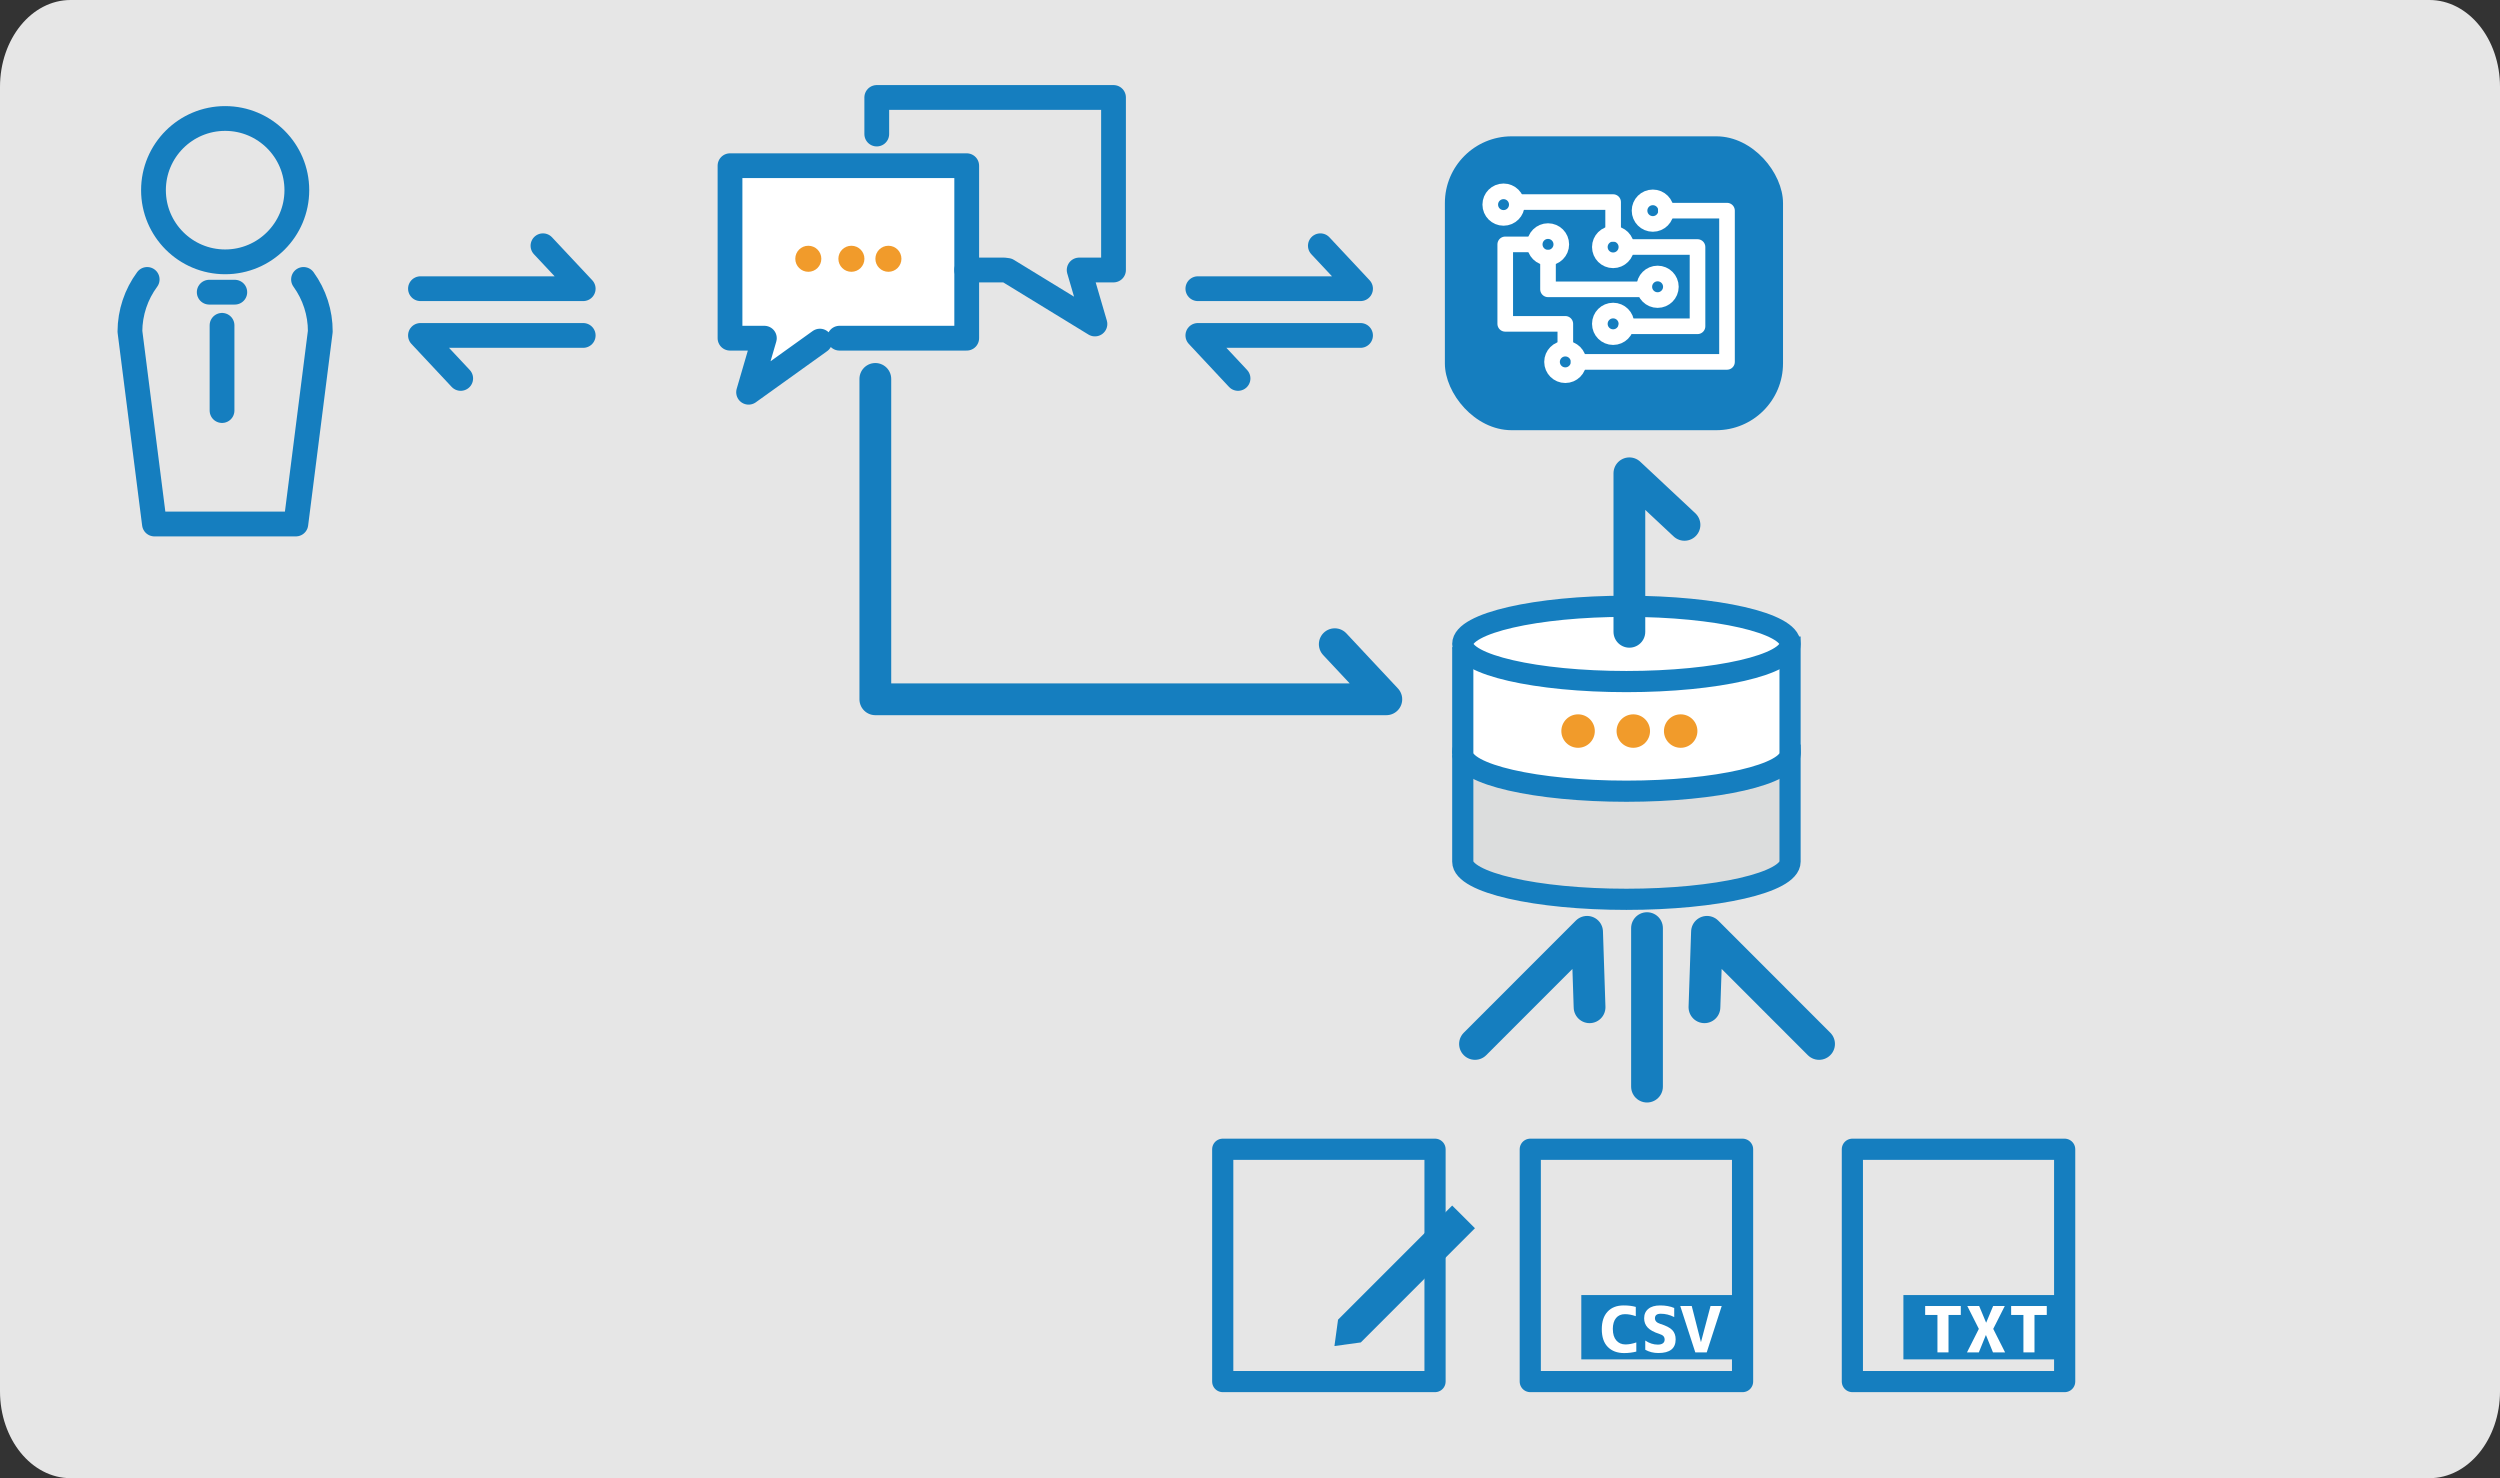 <?xml version="1.0" encoding="UTF-8"?><svg id="_レイヤー_2" xmlns="http://www.w3.org/2000/svg" viewBox="0 0 472.22 279.22"><rect x="0" y="0" width="472.22" height="279.22" fill="#333333" stroke="none"/><defs><style>.cls-1{stroke-width:6px;}.cls-1,.cls-2,.cls-3,.cls-4,.cls-5,.cls-6,.cls-7{stroke:#157ebf;}.cls-1,.cls-3,.cls-8,.cls-6{stroke-linecap:round;}.cls-1,.cls-3,.cls-8,.cls-6,.cls-7{stroke-linejoin:round;}.cls-1,.cls-3,.cls-8,.cls-7{fill:none;}.cls-2,.cls-4,.cls-9,.cls-6{fill:#fff;}.cls-2,.cls-4,.cls-5{stroke-miterlimit:10;}.cls-2,.cls-4,.cls-5,.cls-7{stroke-width:4px;}.cls-10{fill:#f19b2b;}.cls-10,.cls-11,.cls-9,.cls-12{stroke-width:0px;}.cls-3,.cls-6{stroke-width:4.68px;}.cls-8{stroke:#fff;stroke-width:2.95px;}.cls-11{fill:#e6e6e6;}.cls-4,.cls-5{fill-rule:evenodd;}.cls-5{fill:#dcdddd;}.cls-12{fill:#157ebf;}</style></defs><g id="_レイヤー_1-2"><path class="cls-11" d="M13.34,0h445.54c7.37,0,13.34,7.35,13.34,16.42v246.37c0,9.07-5.97,16.42-13.34,16.42H13.34c-7.37,0-13.34-7.35-13.34-16.42V16.42C0,7.35,5.97,0,13.34,0Z"/><circle class="cls-3" cx="42.53" cy="35.92" r="13.54"/><path class="cls-3" d="M57.33,52.78c2.07,2.86,3.18,6.3,3.17,9.82l-4.62,36.38h-26.71l-4.63-36.38c.02-3.54,1.16-6.98,3.26-9.82"/><line class="cls-3" x1="39.52" y1="55.19" x2="44.35" y2="55.19"/><line class="cls-3" x1="41.94" y1="61.45" x2="41.94" y2="77.55"/><polyline class="cls-3" points="79.42 54.53 110.16 54.53 102.56 46.42"/><polyline class="cls-1" points="252.12 121.68 261.86 132.09 165.34 132.09 165.34 71.57"/><polyline class="cls-3" points="110.16 63.36 79.42 63.36 87.02 71.48"/><polyline class="cls-3" points="226.26 54.53 256.99 54.53 249.4 46.42"/><polyline class="cls-3" points="256.99 63.36 226.26 63.36 233.85 71.48"/><polyline class="cls-6" points="158.57 63.88 182.6 63.88 182.6 31.3 137.89 31.3 137.89 63.88 144.38 63.88 141.4 74.09 154.87 64.43"/><polyline class="cls-3" points="165.61 25.32 165.61 18.41 210.33 18.41 210.33 51 203.84 51 206.82 61.2 190.29 51.08 189.65 51 182.6 51"/><rect class="cls-12" x="272.92" y="25.75" width="63.87" height="55.51" rx="12.61" ry="12.61"/><polyline class="cls-8" points="286.65 38.17 304.7 38.17 304.7 44.15"/><circle class="cls-8" cx="284" cy="38.65" r="2.51"/><circle class="cls-8" cx="295.67" cy="68.36" r="2.51"/><circle class="cls-8" cx="304.7" cy="46.66" r="2.51"/><circle class="cls-8" cx="312.2" cy="39.79" r="2.51"/><circle class="cls-8" cx="304.7" cy="61.17" r="2.51"/><polyline class="cls-8" points="310.45 54.65 292.4 54.65 292.4 48.67"/><circle class="cls-8" cx="313.1" cy="54.17" r="2.51"/><circle class="cls-8" cx="292.4" cy="46.16" r="2.51"/><polyline class="cls-8" points="307.48 46.66 320.64 46.66 320.64 61.63 307.22 61.63"/><polyline class="cls-8" points="288.82 46.16 284.32 46.16 284.32 61.17 295.67 61.17 295.67 65.14"/><polyline class="cls-8" points="298.18 68.36 326.21 68.36 326.21 39.79 314.66 39.79"/><path class="cls-5" d="M276.3,142.65v20.11c0,3.93,13.84,7.11,30.91,7.11s30.91-3.18,30.91-7.11v-20.11h-61.82Z"/><ellipse class="cls-2" cx="307.21" cy="142.05" rx="30.91" ry="7.11"/><path class="cls-4" d="M276.3,122.23v20.11c0,3.93,13.84,7.11,30.91,7.11s30.91-3.18,30.91-7.11v-20.11h-61.82Z"/><ellipse class="cls-2" cx="307.21" cy="121.63" rx="30.91" ry="7.11"/><polyline class="cls-1" points="307.77 119.34 307.77 89.4 318.18 99.14"/><line class="cls-1" x1="311.1" y1="205.25" x2="311.1" y2="175.31"/><polyline class="cls-1" points="278.61 197.19 299.78 176.01 300.25 190.26"/><polyline class="cls-1" points="343.6 197.19 322.43 176.01 321.95 190.26"/><circle class="cls-10" cx="152.68" cy="48.88" r="2.46"/><circle class="cls-10" cx="160.82" cy="48.88" r="2.46"/><circle class="cls-10" cx="167.81" cy="48.88" r="2.46"/><circle class="cls-10" cx="298.08" cy="138.09" r="3.16"/><circle class="cls-10" cx="308.51" cy="138.09" r="3.16"/><circle class="cls-10" cx="317.46" cy="138.09" r="3.16"/><rect class="cls-7" x="289.05" y="217.08" width="40.1" height="43.88"/><rect class="cls-12" x="298.69" y="244.62" width="30.5" height="12.15"/><path class="cls-9" d="M304.65,251.07c0,.91.22,1.62.65,2.12.43.5,1.01.76,1.73.76.63,0,1.32-.13,2.05-.38v1.73c-.73.18-1.49.28-2.29.28-1.31,0-2.34-.39-3.1-1.16s-1.13-1.89-1.13-3.34.36-2.53,1.09-3.32,1.74-1.18,3.05-1.18c.84,0,1.6.09,2.28.28v1.75c-.74-.26-1.42-.38-2.04-.38-.72,0-1.28.24-1.69.73-.4.49-.61,1.2-.61,2.12Z"/><path class="cls-9" d="M316.22,248.77c-.83-.42-1.67-.62-2.52-.62-.74,0-1.1.29-1.1.86,0,.48.32.83.97,1.04,1.1.34,1.87.73,2.3,1.18.43.45.64,1.04.64,1.76,0,1.72-1.09,2.58-3.26,2.58-.93,0-1.76-.21-2.48-.62v-1.74c.75.51,1.54.77,2.36.77.42,0,.75-.08.97-.25.22-.16.33-.4.33-.7,0-.26-.08-.48-.23-.65-.15-.17-.42-.31-.79-.43-1.01-.32-1.74-.72-2.18-1.19-.45-.48-.67-1.06-.67-1.75,0-.75.26-1.35.79-1.78.52-.44,1.27-.65,2.25-.65s1.9.16,2.64.48v1.72Z"/><path class="cls-9" d="M319.55,246.69l1.73,6.8h.02l1.8-6.8h2.11l-2.83,8.76h-2.16l-2.84-8.76h2.17Z"/><rect class="cls-7" x="349.89" y="217.08" width="40.1" height="43.88"/><rect class="cls-12" x="359.53" y="244.62" width="30.5" height="12.15"/><path class="cls-9" d="M370.37,246.69v1.69h-2.32v7.07h-2.09v-7.07h-2.32v-1.69h6.72Z"/><path class="cls-9" d="M375.12,252.19h-.02l-1.32,3.26h-2.24l2.24-4.44-2.18-4.32h2.24l1.31,3.14h.02l1.31-3.14h2.2l-2.18,4.32,2.24,4.44h-2.29l-1.32-3.26Z"/><path class="cls-9" d="M386.61,246.69v1.69h-2.32v7.07h-2.09v-7.07h-2.32v-1.69h6.72Z"/><rect class="cls-7" x="230.96" y="217.08" width="40.1" height="43.88"/><polygon class="cls-12" points="278.6 232 257.04 253.57 252.06 254.25 252.74 249.27 274.3 227.71 278.6 232"/></g></svg>